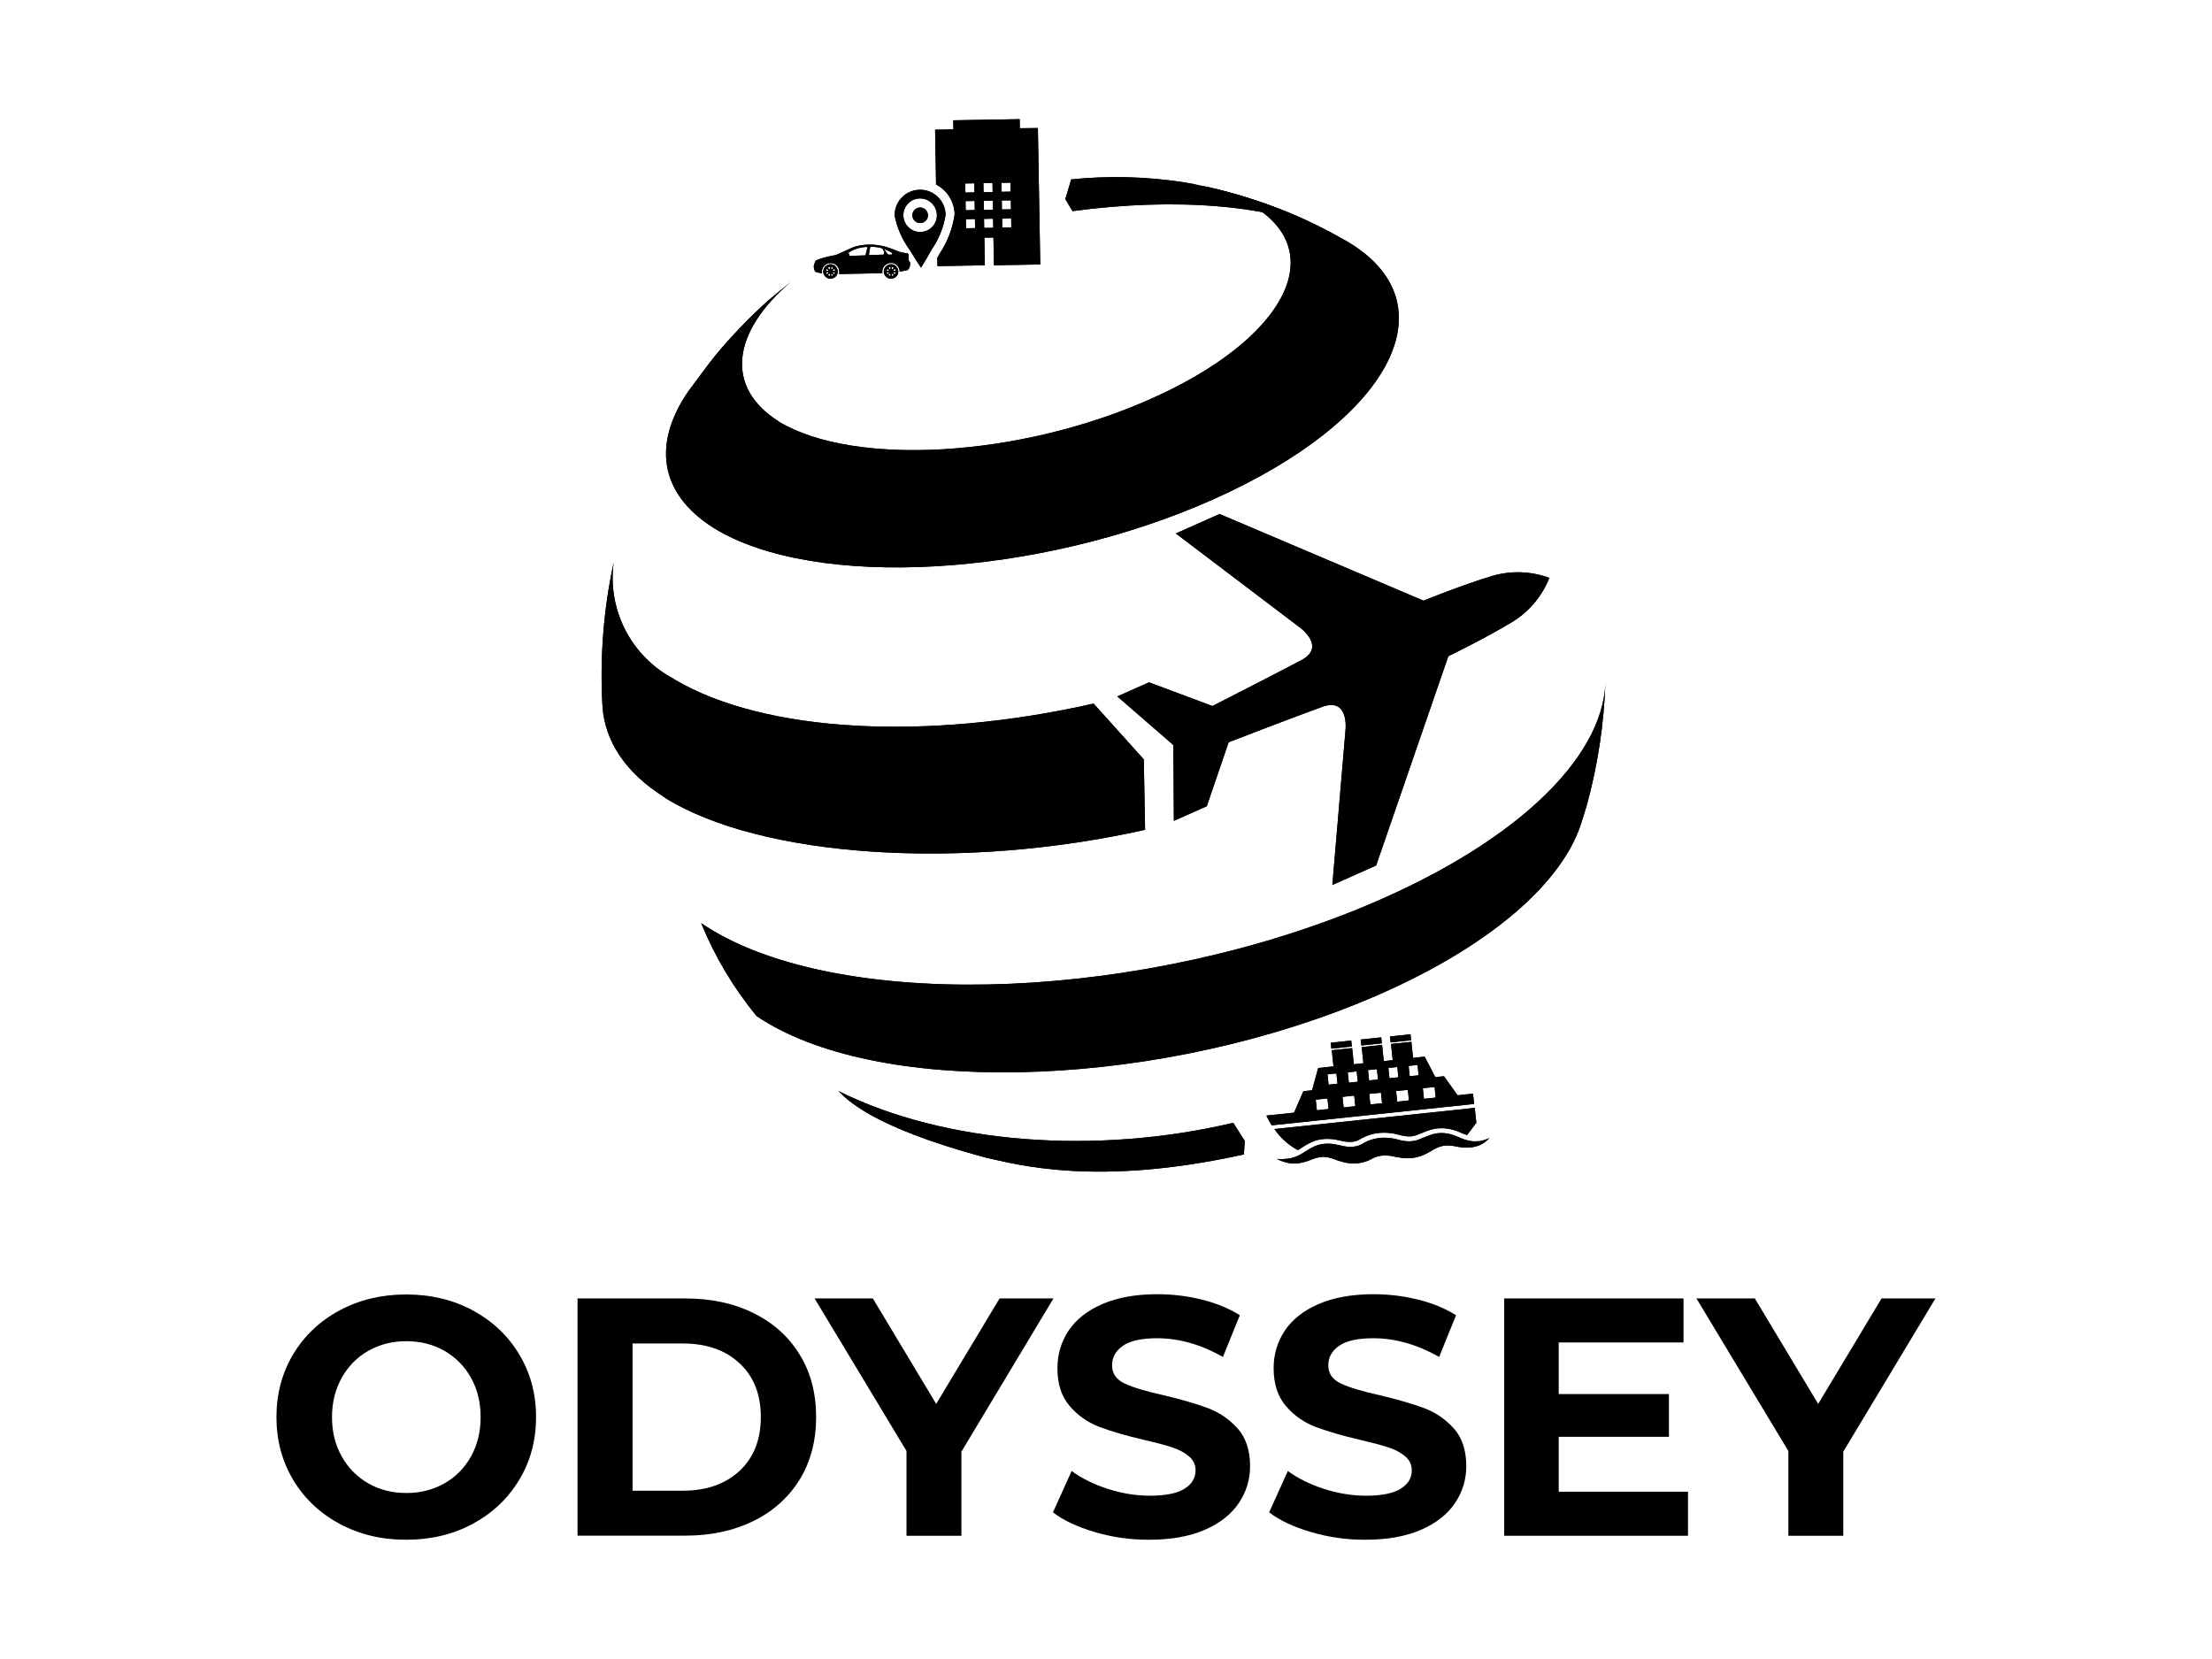 <?xml version="1.0" encoding="utf-8"?>
<!-- Generator: Adobe Illustrator 24.1.0, SVG Export Plug-In . SVG Version: 6.00 Build 0)  -->
<svg version="1.1" id="Layer_1" xmlns="http://www.w3.org/2000/svg" xmlns:xlink="http://www.w3.org/1999/xlink" x="0px" y="0px"
	 viewBox="0 0 1728 1296" style="enable-background:new 0 0 1728 1296;" xml:space="preserve">
<style type="text/css">
	.st0{enable-background:new    ;}
</style>
<g id="Group_817" transform="translate(-357 -2778.772)">
	<g id="Group_706" transform="translate(111 2389)">
		<g id="Group_215" transform="translate(18.857 -1)">
			<g class="st0">
				<path d="M492.5,1581.2c-15.5-8.3-27.5-19.7-36.3-34.3c-8.7-14.6-13.1-30.9-13.1-49.1c0-18.2,4.4-34.6,13.1-49.1
					s20.8-26,36.3-34.3s32.8-12.4,52-12.4c19.2,0,36.6,4.2,51.9,12.4c15.4,8.3,27.5,19.7,36.3,34.3c8.8,14.6,13.2,30.9,13.2,49.1
					c0,18.2-4.4,34.6-13.2,49.1c-8.8,14.6-20.9,26-36.3,34.3c-15.4,8.3-32.7,12.4-51.9,12.4C525.3,1593.7,508,1589.5,492.5,1581.2z
					 M574.3,1549.6c8.8-5,15.8-12.1,20.8-21.1c5-9,7.5-19.2,7.5-30.7c0-11.5-2.5-21.7-7.5-30.7c-5-9-12-16-20.8-21.1
					c-8.8-5-18.7-7.5-29.7-7.5c-11,0-20.8,2.5-29.7,7.5c-8.8,5-15.8,12.1-20.8,21.1c-5,9-7.6,19.2-7.6,30.7
					c0,11.5,2.5,21.7,7.6,30.7c5,9,12,16,20.8,21.1c8.8,5,18.7,7.5,29.7,7.5C555.5,1557.1,565.4,1554.6,574.3,1549.6z"/>
				<path d="M678.3,1405.1h84.2c20.1,0,37.9,3.8,53.4,11.5s27.5,18.5,36,32.5c8.6,13.9,12.8,30.2,12.8,48.7
					c0,18.5-4.3,34.8-12.8,48.7c-8.6,13.9-20.6,24.8-36,32.4s-33.2,11.5-53.4,11.5h-84.2V1405.1z M760.5,1555.3
					c18.5,0,33.3-5.2,44.4-15.5c11-10.3,16.6-24.3,16.6-42c0-17.7-5.5-31.7-16.6-42c-11-10.3-25.8-15.5-44.4-15.5h-39.2v115H760.5z"
					/>
				<path d="M978.2,1524.8v65.7h-42.9v-66.2l-71.8-119.2H909l49.5,82.4l49.5-82.4h42.1L978.2,1524.8z"/>
				<path d="M1082.7,1587.7c-13.7-4-24.7-9.1-33-15.5l14.6-32.3c7.9,5.8,17.4,10.5,28.3,14c11,3.5,21.9,5.3,32.8,5.3
					c12.2,0,21.2-1.8,27-5.4c5.8-3.6,8.7-8.4,8.7-14.4c0-4.4-1.7-8.1-5.2-11c-3.4-2.9-7.9-5.3-13.2-7c-5.4-1.8-12.7-3.7-21.9-5.8
					c-14.1-3.3-25.7-6.7-34.7-10.1c-9-3.4-16.7-8.7-23.2-16.2c-6.5-7.4-9.7-17.3-9.7-29.7c0-10.8,2.9-20.5,8.7-29.3
					c5.8-8.7,14.6-15.7,26.4-20.8s26.1-7.7,43-7.7c11.8,0,23.4,1.4,34.7,4.2c11.3,2.8,21.2,6.9,29.7,12.2l-13.2,32.6
					c-17.1-9.7-34.3-14.6-51.4-14.6c-12,0-20.9,1.9-26.6,5.8c-5.7,3.9-8.6,9-8.6,15.4s3.3,11.1,9.9,14.2c6.6,3.1,16.7,6.1,30.3,9.1
					c14.1,3.4,25.7,6.7,34.7,10.1c9,3.4,16.7,8.7,23.2,15.9c6.4,7.2,9.7,17,9.7,29.4c0,10.6-3,20.3-8.9,29s-14.8,15.7-26.6,20.8
					c-11.8,5.1-26.2,7.7-43.2,7.7C1110.5,1593.7,1096.3,1591.7,1082.7,1587.7z"/>
				<path d="M1251.6,1587.7c-13.7-4-24.7-9.1-33-15.5l14.6-32.3c7.9,5.8,17.4,10.5,28.3,14c10.9,3.5,21.9,5.3,32.8,5.3
					c12.2,0,21.2-1.8,27-5.4c5.8-3.6,8.7-8.4,8.7-14.4c0-4.4-1.7-8.1-5.2-11c-3.4-2.9-7.9-5.3-13.3-7c-5.4-1.8-12.7-3.7-21.8-5.8
					c-14.1-3.3-25.7-6.7-34.7-10.1c-9-3.4-16.7-8.7-23.2-16.2c-6.4-7.4-9.7-17.3-9.7-29.7c0-10.8,2.9-20.5,8.7-29.3
					c5.8-8.7,14.6-15.7,26.4-20.8s26.1-7.7,43-7.7c11.8,0,23.4,1.4,34.7,4.2c11.3,2.8,21.2,6.9,29.7,12.2l-13.2,32.6
					c-17.1-9.7-34.3-14.6-51.4-14.6c-12,0-20.9,1.9-26.6,5.8c-5.7,3.9-8.6,9-8.6,15.4s3.3,11.1,9.9,14.2c6.6,3.1,16.7,6.1,30.3,9.1
					c14.1,3.4,25.7,6.7,34.7,10.1c9,3.4,16.7,8.7,23.2,15.9c6.4,7.2,9.7,17,9.7,29.4c0,10.6-3,20.3-8.9,29s-14.8,15.7-26.6,20.8
					c-11.8,5.1-26.2,7.7-43.2,7.7C1279.5,1593.7,1265.3,1591.7,1251.6,1587.7z"/>
				<path d="M1545.8,1556.1v34.4h-143.6v-185.4h140.1v34.4h-97.5v40.3h86.1v33.4h-86.1v42.9H1545.8z"/>
				<path d="M1667.1,1524.8v65.7h-42.9v-66.2l-71.8-119.2h45.6l49.5,82.4l49.5-82.4h42.1L1667.1,1524.8z"/>
			</g>
		</g>
	</g>
	<g id="Group_734" transform="translate(-644 -556)">
		<g id="_54" transform="matrix(0.995, -0.105, 0.105, 0.995, 678.976, 3168.828)">
			<path id="Path_1019" d="M1356.8,1168.6h-12.1l-9-15.9h-6.8l-6.6-16.8h-9.1v-12.6h-16v12.7h-7v-12.7h-16v12.7h-7.5v-12.7h-16v12.7
				h-12l-6.6,16.8h-6.8l-9,15.9h-21.7c0.9,2.7,2,5.4,3.3,8h159L1356.8,1168.6L1356.8,1168.6z M1277.2,1141.7h7v8.1h-7V1141.7z
				 M1316.1,1149.9h-7v-8.1h7V1149.9z M1293.2,1141.7h7v8.1h-7L1293.2,1141.7z M1268.3,1149.9h-7v-8.1h7V1149.9z M1245.4,1141.7h7
				v8.1h-7V1141.7z M1306.5,1168.6h-9.2v-8.3h9.2V1168.6z M1285.4,1168.6h-9.2v-8.3h9.2V1168.6z M1264.4,1160.4v8.3h-9.2v-8.3
				H1264.4z M1318.3,1168.6v-8.3h9.2v8.3H1318.3z M1234.2,1160.4h9.2v8.3h-9.2V1160.4z"/>
			<path id="Path_1020" d="M1216.2,1198.1c1.2-0.5,2.4-1.1,3.7-1.8l2.5-1.3h0.1c1.7-0.8,3.5-1.5,5.3-2.1c2.1-0.7,4.2-1.1,6.4-1.2
				c0.8-0.1,1.6-0.1,2.4-0.1c1.4,0,2.8,0.1,4.1,0.3h0.1h0.1l0.7,0.1c0.7,0.1,1.5,0.2,2.2,0.4l1.4,0.3l1.4,0.4
				c0.8,0.2,1.6,0.5,2.4,0.8l2.5,0.8c1.1,0.4,2.2,0.7,3.4,0.9c1.5,0.3,3,0.5,4.5,0.5c0.5,0,0.9,0,1.4-0.1c1.5-0.1,3-0.6,4.4-1.2
				l0.4-0.2c0.5-0.3,1.1-0.5,1.7-0.7c4.3-1.7,8.8-2.6,13.4-2.5c0.8,0,1.6,0,2.4,0.1c2.8,0.2,5.5,0.7,8.2,1.4l2,0.6l1.9,0.7l2.6,1
				c1.4,0.5,2.8,0.8,4.2,1.1c1.1,0.2,2.3,0.4,3.4,0.4h0.4c1.3-0.1,2.7-0.2,4-0.6c1.2-0.3,2.6-0.7,4.3-1.2l1-0.3
				c2.5-0.8,5-1.3,7.5-1.7c1.3-0.2,2.5-0.2,3.8-0.2c1.7,0,3.3,0.1,5,0.4c2.7,0.5,5.3,1.2,7.8,2.3l1.8,0.8c0.6,0.3,1.1,0.6,1.7,0.9
				l0.7,0.4l1.9,1.1c0.5,0.3,1,0.5,1.5,0.7l0.8,0.4l0.7,0.3l0.5,0.2c0.3-0.2,0.5-0.5,0.8-0.8l7.4-7.9v-11.7h-157.3
				C1203.6,1187.1,1209.3,1193.4,1216.2,1198.1z"/>
			
				<rect id="Rectangle_2009" x="1250.5" y="1117.5" transform="matrix(-1 2.531422e-06 -2.531422e-06 -1 2517.107 2239.581)" width="16.1" height="4.7"/>
			
				<rect id="Rectangle_2010" x="1274" y="1117.5" transform="matrix(-1 2.531423e-06 -2.531423e-06 -1 2564.153 2239.581)" width="16.1" height="4.7"/>
			
				<rect id="Rectangle_2011" x="1297.1" y="1117.5" transform="matrix(-1 2.531423e-06 -2.531423e-06 -1 2610.23 2239.581)" width="16.1" height="4.7"/>
			<path id="Path_1021" d="M1359.5,1205.9c-1.9,0.2-3.8,0.1-5.8-0.2c-0.9-0.1-1.9-0.3-2.8-0.6c-0.9-0.3-1.8-0.5-2.7-0.9
				c-0.9-0.3-1.8-0.7-2.6-1.1c-0.9-0.4-1.7-0.8-2.5-1.3l-1.2-0.7l-0.6-0.3l-0.7-0.4c-0.5-0.3-1-0.5-1.5-0.8l-1.6-0.7
				c-2.2-1-4.5-1.7-6.9-2.1c-2.5-0.4-5.1-0.5-7.6-0.1c-2.3,0.3-4.6,0.9-6.9,1.6c-2.1,0.6-3.9,1.2-5.5,1.6c-1.6,0.4-3.1,0.6-4.7,0.6
				c-1.6,0-3.1-0.1-4.6-0.4c-1.6-0.3-3.3-0.8-4.8-1.3l-2.6-1l-1.7-0.6l-1.8-0.5c-2.4-0.7-4.9-1.1-7.4-1.3c-4.8-0.3-9.7,0.4-14.2,2.2
				c-0.4,0.1-0.7,0.3-1.1,0.5l-0.2,0.1h-0.1l0,0c-1.8,0.9-3.8,1.5-5.9,1.7c-2.4,0.2-4.8,0-7.1-0.5c-1.3-0.3-2.6-0.7-3.8-1.1
				l-2.1-0.7c-0.8-0.3-1.7-0.6-2.5-0.8l-1.3-0.4l-1.3-0.3c-0.9-0.2-1.8-0.3-2.7-0.5c-1.9-0.2-3.8-0.3-5.7-0.2
				c-1.9,0.2-3.7,0.5-5.5,1.1c-1.7,0.5-3.3,1.2-4.8,1.9c-3,1.4-5.5,2.8-8.1,3.8c-2.7,1-5.5,1.6-8.3,1.7c-3.1,0.1-6.1-0.1-9.2-0.7
				c2.7,1.8,5.6,3.1,8.7,4.1c3.3,1,6.7,1.3,10.1,0.9c3.2-0.4,6.4-1.1,9.5-2c2.5-0.7,5.1-0.9,7.7-0.8c1.2,0.1,2.4,0.4,3.5,0.7
				c0.6,0.2,1.2,0.3,1.8,0.6l0.9,0.3l0.9,0.4c0.6,0.2,1.2,0.6,1.8,0.9l0.5,0.2l0.6,0.3l1.2,0.6c1.6,0.7,3.3,1.4,4.9,2
				c0.8,0.3,1.8,0.5,2.6,0.8c0.9,0.2,1.8,0.4,2.8,0.6c1.9,0.3,3.9,0.5,5.8,0.4c3.7-0.1,7.4-0.9,10.8-2.4l0.4-0.2
				c1.4-0.5,2.8-0.9,4.2-1.1c1.5-0.2,3-0.3,4.6-0.2c1.6,0.1,3.2,0.4,4.7,0.7l1.2,0.3l1.2,0.4l1.5,0.5c0.6,0.2,1.1,0.4,1.7,0.5
				c2.3,0.7,4.7,1.2,7.1,1.6c2.5,0.3,5.1,0.4,7.6,0.1c2.5-0.3,4.9-0.8,7.3-1.7c2.2-0.8,4.3-1.7,6-2.5c2.9-1.5,6.2-2.4,9.5-2.6
				c1.7,0,3.4,0.2,5.1,0.5l1.3,0.3c0.4,0.1,0.9,0.3,1.3,0.4l0.7,0.2l0.8,0.2l1.6,0.5c0.5,0.2,1.1,0.3,1.6,0.4
				c0.5,0.1,1.1,0.3,1.6,0.4c1.1,0.2,2.2,0.4,3.3,0.5c2.2,0.2,4.5,0.2,6.7-0.1c4.4-0.6,8.4-2.5,11.7-5.5
				C1363.6,1205.2,1361.5,1205.7,1359.5,1205.9z"/>
		</g>
		<g id="Group_214" transform="translate(765.525 2945)">
			<path id="Path_562" d="M1234.5,552.8c-17.3-6.7-35.1-12.1-53.2-16.4c-6.2-1.2-14.6-3.1-20.8-4.2c-29.2-4.5-58.8-5.3-88.2-2.3
				l-4.6,15.4l5.6,9.4c81-10.9,157.2-5.1,205.5,18.9C1264.5,565.6,1249.7,558.6,1234.5,552.8z"/>
			<path id="Path_563" d="M1291,580.3c-1.9-1.2-3.8-2.4-5.8-3.4c-16.3-9.3-33.3-17.3-50.7-24.1c-17.3-6.7-35.1-12.2-53.2-16.4
				c-6.2-1.6-14.6-3-20.9-4.2c19.5,2.8,38.4,9.3,55.4,19.3c58.5,36.8,22.1,103.9-81.1,149.8c-102.3,45.7-231.9,53.4-291.1,17.7
				c0-0.1,0-0.1,0.1-0.1c-42.3-26.7-36.4-69.9,9.7-109c-6.3,5.1-12.7,10.3-18,14.8c-14.6,13.1-28.2,27.3-40.8,42.4
				c-6.6,8.2-15,19.7-21.3,28.2c-27.8,40.3-23.4,79.6,19.4,106.7h-0.1c0.1,0.1,0.2,0.1,0.3,0.2h0.1c78.3,48.5,253,38.8,390-22.2
				C1320.5,718.7,1369,629.3,1291,580.3z"/>
			<g id="Group_211">
				<path id="Path_564" d="M1130,1038c-142.7,32-299.6,21.9-374.9-24.9l-0.2-0.3c-31.5-19.7-47.1-44.7-48.8-71.7
					c-2.1-37.6,0.8-75.2,8.8-112c-5.1,37.1,13.7,73.5,46.8,90.9c0.2,0.3,0.8,0.6,1.1,0.8c70.7,41.6,197.7,47.9,327,18.6L1129,983
					L1130,1038z"/>
			</g>
			<g id="Group_213">
				<g id="Group_212">
					<path id="Path_565" d="M1475,1019.1l-4.6,14.8c-16.3,49-78.1,101.2-176,140.5c-167.4,67.2-377,71.1-468,9
						c-17.9-21.9-32.5-46.3-43.2-72.5c99.2,67.7,327.5,63.4,510-9.7c123.6-49.7,194.5-118.1,196.4-178.2
						C1488.5,955.5,1483.6,987.7,1475,1019.1"/>
				</g>
			</g>
			<path id="Path_566" d="M1207.9,1281.1l-0.7,10.5c-114.9,25.5-177,7.9-201.6,2.5c-91.3-24.5-109.4-46.6-115.1-52
				c83.5,41.6,201.8,50,308.4,24.8L1207.9,1281.1z"/>
			<path id="Path_567" d="M1310.5,1065.9l-34.2,15.2l10.3-121.3c0,0,2.8-25.4-18.1-17.9c-20.9,7.5-73.2,27.7-73.2,27.7l-17.1,50
				l-25.7,11.4l-0.4-59.2l0,0l-43.8-38l24.8-11l49.5,18.5c0,0,50.1-25.5,69.6-35.9c19.5-10.4-1.2-25.4-1.2-25.4l-97-73.5l34.2-15.2
				l159.3,67.7c0,0,30.7-12.5,54.3-19.5c14.5-4.1,29.9-3.5,44,1.7c-5.5,14-15.4,25.9-28.1,33.9c-20.9,12.8-50.8,27.3-50.8,27.3
				L1310.5,1065.9z"/>
		</g>
		<g id="Group_732" transform="translate(1.396 1.985)">
			<g id="hotel" transform="translate(1044.255 3332.965) rotate(-1)">
				<g id="Group_691" transform="translate(2.972 0)">
					<g id="Group_690">
						<path id="Path_1013" d="M747.2,113.1V106l-51.9,0v7.1l-14.3,0v42.8c8.7,4.7,14.1,13.8,14.1,23.7c-1.8,10.9-5.9,21.2-12.2,30.3
							c-0.7,1.1-1.3,2.2-1.9,3.3v6.5l37,0v-21.6l7.1,0l0,21.7l36.2,0V113.2L747.2,113.1z M710.9,190.5h-7.1v-7.1h7.1V190.5z
							 M710.9,176.4l-7.1,0v-7.1h7.1V176.4z M710.9,162.6h-7.1l0-7.1h7.1V162.6z M725.1,190.5H718v-7.1h7.1V190.5z M725.1,176.4H718
							v-7.1h7.1V176.4z M725.1,162.6H718v-7.1h7.1V162.6z M732.1,146l-7.1,0v-8.2H718v8.2h-7.1v-23.5h7.1v8.2h7.1v-8.2h7.1
							L732.1,146z M739.2,190.5l-7.1,0v-7h7.1L739.2,190.5z M739.2,176.3h-7.1v-7h7.1L739.2,176.3z M739.2,162.5l-7.1,0v-7h7.1
							L739.2,162.5z"/>
					</g>
				</g>
				<g id="Group_693" transform="translate(0 4.875)">
					<g id="Group_692">
						<path id="Path_1014" d="M671.1,154.9c-11,0-19.9,8.9-19.9,19.9c1.7,9.6,5.6,18.8,11.2,26.8c3.2,5.6,6.4,10.8,8.7,14.2
							c2.2-3.5,5.5-8.6,8.7-14.2c5.7-8,9.5-17.1,11.2-26.8C691,163.8,682.1,154.9,671.1,154.9z M671.1,187.9
							c-7.2,0-13.1-5.9-13.1-13.1c0-7.2,5.9-13.1,13.1-13.1c7.2,0,13.1,5.9,13.1,13.1C684.3,182,678.4,187.9,671.1,187.9
							C671.2,187.9,671.1,187.9,671.1,187.9z"/>
					</g>
				</g>
				<g id="Group_695" transform="translate(1.257 6.132)">
					<g id="Group_694">
						<path id="Path_1015" d="M669.9,167.5c-3.3,0-6.1,2.7-6.1,6.1s2.7,6.1,6.1,6.1c3.3,0,6.1-2.7,6.1-6.1c0,0,0,0,0,0
							C675.9,170.2,673.2,167.5,669.9,167.5z"/>
					</g>
				</g>
			</g>
			<g id="sedan-car-model" transform="translate(1038.63 3341.688)">
				<g id="Group_722" transform="translate(0 0)">
					<path id="Path_1032" d="M609.8,197.5c-3.1,0-5.7,2.6-5.7,5.7c0,0.2,0,0.5,0,0.7c0.4,3.1,3.3,5.3,6.4,4.9
						c2.6-0.4,4.7-2.5,4.9-5.1c0-0.2,0-0.3,0-0.5C615.4,200.1,612.9,197.5,609.8,197.5z M607,201.1l1.2,1.2
						c-0.1,0.2-0.2,0.3-0.2,0.5h-1.7C606.3,202.1,606.6,201.5,607,201.1z M606.3,203.7h1.7c0,0.2,0.1,0.3,0.2,0.5l-1.2,1.2
						C606.6,204.9,606.3,204.3,606.3,203.7L606.3,203.7z M609.3,206.7c-0.6-0.1-1.2-0.3-1.7-0.7l1.2-1.2c0.2,0.1,0.3,0.2,0.5,0.2
						V206.7z M609.3,201.3c-0.2,0-0.3,0.1-0.5,0.2l-1.2-1.2c0.5-0.4,1.1-0.6,1.7-0.7V201.3z M610.3,199.7c0.6,0.1,1.2,0.3,1.7,0.7
						l-1.2,1.2c-0.2-0.1-0.3-0.2-0.5-0.2C610.3,201.3,610.3,199.7,610.3,199.7z M610.3,206.7v-1.6c0.2,0,0.3-0.1,0.5-0.2l1.2,1.2
						C611.5,206.4,610.9,206.7,610.3,206.7z M612.7,205.4l-1.2-1.2c0.1-0.2,0.2-0.3,0.2-0.5h1.6C613.3,204.3,613,204.9,612.7,205.4
						L612.7,205.4z M611.7,202.7c0-0.2-0.1-0.3-0.2-0.5l1.2-1.2c0.4,0.5,0.6,1.1,0.7,1.7L611.7,202.7L611.7,202.7z"/>
					<path id="Path_1033" d="M657.1,197.5c-3.1,0-5.7,2.6-5.7,5.7c0,0.2,0,0.5,0,0.7c0.4,3.1,3.3,5.3,6.4,4.9
						c2.6-0.4,4.7-2.5,4.9-5.1c0-0.2,0-0.3,0-0.5C662.7,200.1,660.2,197.5,657.1,197.5z M654.3,201.1l1.2,1.2
						c-0.1,0.2-0.2,0.3-0.2,0.5h-1.6C653.6,202.1,653.9,201.5,654.3,201.1z M653.6,203.7h1.7c0,0.2,0.1,0.3,0.2,0.5l-1.2,1.2
						C653.9,204.9,653.7,204.3,653.6,203.7L653.6,203.7z M656.6,206.7c-0.6-0.1-1.2-0.3-1.7-0.7l1.2-1.2c0.2,0.1,0.3,0.2,0.5,0.2
						V206.7z M656.6,201.3c-0.2,0-0.3,0.1-0.5,0.2l-1.2-1.2c0.5-0.4,1.1-0.6,1.7-0.7V201.3z M657.6,199.7c0.6,0.1,1.2,0.3,1.7,0.7
						l-1.2,1.2c-0.2-0.1-0.3-0.2-0.5-0.2V199.7z M657.6,206.7v-1.6c0.2,0,0.3-0.1,0.5-0.2l1.2,1.2
						C658.8,206.4,658.2,206.7,657.6,206.7z M660,205.4l-1.2-1.2c0.1-0.2,0.2-0.3,0.2-0.5h1.6C660.6,204.3,660.3,204.9,660,205.4
						L660,205.4z M659,202.7c0-0.2-0.1-0.3-0.2-0.5l1.2-1.2c0.4,0.5,0.6,1.1,0.7,1.7L659,202.7L659,202.7z"/>
					<path id="Path_1034" d="M670.8,194.6v-4.2c0-0.7-0.5-1.3-1.2-1.4c-1.9-0.3-3.8-0.6-5.7-1.1c-1.8-0.6-8.9-3.6-11.4-4.1
						c-7.9-2.2-16.3-2.2-24.1,0.1c-1.8,0.6-9.9,4.5-14.6,6.5c-1.4,0-15.2,2.9-16,4.9c-0.4,1.1-0.8,2.3-1.1,3.4
						c-0.1,1.6,0.3,3.2,1.1,4.6c1.7,0.7,3.5,1.1,5.4,1.3c0-0.1-0.1-0.3-0.1-0.4c0-0.3-0.1-0.5-0.1-0.8c0-3.8,3.1-6.8,6.8-6.8
						c3.8,0,6.8,3.1,6.8,6.8c0,0,0,0,0,0c0,0.2,0,0.4,0,0.6c0,0.4-0.1,0.8-0.2,1.2l0,0l33.9-0.7c0-0.1,0-0.2,0-0.3
						c0-0.3-0.1-0.6-0.1-0.9c0-3.8,3.1-6.8,6.8-6.8c3.8,0,6.8,3.1,6.8,6.8l0,0h0.1l5.8-1.1c1.5-1,2.3-2.7,2.2-4.4
						C672.2,196.5,671.7,195.3,670.8,194.6z M637.1,190.6l-12.7,0.4c0.2-1.9-0.9-2.3-0.9-2.3c4.5-3,9.8-4.7,15.2-4.7L637.1,190.6z
						 M651.3,190l-11.6,0.4l1.1-6.5c3.2-0.1,6.4,0.3,9.4,1.2l1.7,2.8L651.3,190z M657.9,190h-3.2l-3.2-4.4c2.4,1,4.4,1.9,5.5,2.5
						C657.6,188.5,658,189.2,657.9,190L657.9,190z"/>
				</g>
			</g>
			<rect id="Rectangle_2018" x="1756.2" y="3439.2" width="33.1" height="33.1"/>
		</g>
	</g>
	<g id="Group_808" transform="translate(-644 -556)">
		<g id="_54-2" transform="matrix(0.995, -0.105, 0.105, 0.995, 678.976, 3168.828)">
			<path id="Path_1019-2" d="M1356.8,1168.6h-12.1l-9-15.9h-6.8l-6.6-16.8h-9.1v-12.6h-16v12.7h-7v-12.7h-16v12.7h-7.5v-12.7h-16
				v12.7h-12l-6.6,16.8h-6.8l-9,15.9h-21.7c0.9,2.7,2,5.4,3.3,8h159L1356.8,1168.6L1356.8,1168.6z M1277.2,1141.7h7v8.1h-7V1141.7z
				 M1316.1,1149.9h-7v-8.1h7V1149.9z M1293.2,1141.7h7v8.1h-7L1293.2,1141.7z M1268.3,1149.9h-7v-8.1h7V1149.9z M1245.4,1141.7h7
				v8.1h-7V1141.7z M1306.5,1168.6h-9.2v-8.3h9.2V1168.6z M1285.4,1168.6h-9.2v-8.3h9.2V1168.6z M1264.4,1160.4v8.3h-9.2v-8.3
				H1264.4z M1318.3,1168.6v-8.3h9.2v8.3H1318.3z M1234.2,1160.4h9.2v8.3h-9.2V1160.4z"/>
			<path id="Path_1020-2" d="M1216.2,1198.1c1.2-0.5,2.4-1.1,3.7-1.8l2.5-1.3h0.1c1.7-0.8,3.5-1.5,5.3-2.1c2.1-0.7,4.2-1.1,6.4-1.2
				c0.8-0.1,1.6-0.1,2.4-0.1c1.4,0,2.8,0.1,4.1,0.3h0.1h0.1l0.7,0.1c0.7,0.1,1.5,0.2,2.2,0.4l1.4,0.3l1.4,0.4
				c0.8,0.2,1.6,0.5,2.4,0.8l2.5,0.8c1.1,0.4,2.2,0.7,3.4,0.9c1.5,0.3,3,0.5,4.5,0.5c0.5,0,0.9,0,1.4-0.1c1.5-0.1,3-0.6,4.4-1.2
				l0.4-0.2c0.5-0.3,1.1-0.5,1.7-0.7c4.3-1.7,8.8-2.6,13.4-2.5c0.8,0,1.6,0,2.4,0.1c2.8,0.2,5.5,0.7,8.2,1.4l2,0.6l1.9,0.7l2.6,1
				c1.4,0.5,2.8,0.8,4.2,1.1c1.1,0.2,2.3,0.4,3.4,0.4h0.4c1.3-0.1,2.7-0.2,4-0.6c1.2-0.3,2.6-0.7,4.3-1.2l1-0.3
				c2.5-0.8,5-1.3,7.5-1.7c1.3-0.2,2.5-0.2,3.8-0.2c1.7,0,3.3,0.1,5,0.4c2.7,0.5,5.3,1.2,7.8,2.3l1.8,0.8c0.6,0.3,1.1,0.6,1.7,0.9
				l0.7,0.4l1.9,1.1c0.5,0.3,1,0.5,1.5,0.7l0.8,0.4l0.7,0.3l0.5,0.2c0.3-0.2,0.5-0.5,0.8-0.8l7.4-7.9v-11.7h-157.3
				C1203.6,1187.1,1209.3,1193.4,1216.2,1198.1z"/>
			
				<rect id="Rectangle_2009-2" x="1250.5" y="1117.5" transform="matrix(-1 2.531422e-06 -2.531422e-06 -1 2517.107 2239.581)" width="16.1" height="4.7"/>
			
				<rect id="Rectangle_2010-2" x="1274" y="1117.5" transform="matrix(-1 2.531423e-06 -2.531423e-06 -1 2564.153 2239.581)" width="16.1" height="4.7"/>
			
				<rect id="Rectangle_2011-2" x="1297.1" y="1117.5" transform="matrix(-1 2.531423e-06 -2.531423e-06 -1 2610.23 2239.581)" width="16.1" height="4.7"/>
			<path id="Path_1021-2" d="M1359.5,1205.9c-1.9,0.2-3.8,0.1-5.8-0.2c-0.9-0.1-1.9-0.3-2.8-0.6c-0.9-0.3-1.8-0.5-2.7-0.9
				c-0.9-0.3-1.8-0.7-2.6-1.1c-0.9-0.4-1.7-0.8-2.5-1.3l-1.2-0.7l-0.6-0.3l-0.7-0.4c-0.5-0.3-1-0.5-1.5-0.8l-1.6-0.7
				c-2.2-1-4.5-1.7-6.9-2.1c-2.5-0.4-5.1-0.5-7.6-0.1c-2.3,0.3-4.6,0.9-6.9,1.6c-2.1,0.6-3.9,1.2-5.5,1.6c-1.6,0.4-3.1,0.6-4.7,0.6
				c-1.6,0-3.1-0.1-4.6-0.4c-1.6-0.3-3.3-0.8-4.8-1.3l-2.6-1l-1.7-0.6l-1.8-0.5c-2.4-0.7-4.9-1.1-7.4-1.3c-4.8-0.3-9.7,0.4-14.2,2.2
				c-0.4,0.1-0.7,0.3-1.1,0.5l-0.2,0.1h-0.1l0,0c-1.8,0.9-3.8,1.5-5.9,1.7c-2.4,0.2-4.8,0-7.1-0.5c-1.3-0.3-2.6-0.7-3.8-1.1
				l-2.1-0.7c-0.8-0.3-1.7-0.6-2.5-0.8l-1.3-0.4l-1.3-0.3c-0.9-0.2-1.8-0.3-2.7-0.5c-1.9-0.2-3.8-0.3-5.7-0.2
				c-1.9,0.2-3.7,0.5-5.5,1.1c-1.7,0.5-3.3,1.2-4.8,1.9c-3,1.4-5.5,2.8-8.1,3.8c-2.7,1-5.5,1.6-8.3,1.7c-3.1,0.1-6.1-0.1-9.2-0.7
				c2.7,1.8,5.6,3.1,8.7,4.1c3.3,1,6.7,1.3,10.1,0.9c3.2-0.4,6.4-1.1,9.5-2c2.5-0.7,5.1-0.9,7.7-0.8c1.2,0.1,2.4,0.4,3.5,0.7
				c0.6,0.2,1.2,0.3,1.8,0.6l0.9,0.3l0.9,0.4c0.6,0.2,1.2,0.6,1.8,0.9l0.5,0.2l0.6,0.3l1.2,0.6c1.6,0.7,3.3,1.4,4.9,2
				c0.8,0.3,1.8,0.5,2.6,0.8c0.9,0.2,1.8,0.4,2.8,0.6c1.9,0.3,3.9,0.5,5.8,0.4c3.7-0.1,7.4-0.9,10.8-2.4l0.4-0.2
				c1.4-0.5,2.8-0.9,4.2-1.1c1.5-0.2,3-0.3,4.6-0.2c1.6,0.1,3.2,0.4,4.7,0.7l1.2,0.3l1.2,0.4l1.5,0.5c0.6,0.2,1.1,0.4,1.7,0.5
				c2.3,0.7,4.7,1.2,7.1,1.6c2.5,0.3,5.1,0.4,7.6,0.1c2.5-0.3,4.9-0.8,7.3-1.7c2.2-0.8,4.3-1.7,6-2.5c2.9-1.5,6.2-2.4,9.5-2.6
				c1.7,0,3.4,0.2,5.1,0.5l1.3,0.3c0.4,0.1,0.9,0.3,1.3,0.4l0.7,0.2l0.8,0.2l1.6,0.5c0.5,0.2,1.1,0.3,1.6,0.4
				c0.5,0.1,1.1,0.3,1.6,0.4c1.1,0.2,2.2,0.4,3.3,0.5c2.2,0.2,4.5,0.2,6.7-0.1c4.4-0.6,8.4-2.5,11.7-5.5
				C1363.6,1205.2,1361.5,1205.7,1359.5,1205.9z"/>
		</g>
		<g id="Group_214-2" transform="translate(765.525 2945)">
			<path id="Path_562-2" d="M1234.5,552.8c-17.3-6.7-35.1-12.1-53.2-16.4c-6.2-1.2-14.6-3.1-20.8-4.2c-29.2-4.5-58.8-5.3-88.2-2.3
				l-4.6,15.4l5.6,9.4c81-10.9,157.2-5.1,205.5,18.9C1264.5,565.6,1249.7,558.6,1234.5,552.8z"/>
			<path id="Path_563-2" d="M1291,580.3c-1.9-1.2-3.8-2.4-5.8-3.4c-16.3-9.3-33.3-17.3-50.7-24.1c-17.3-6.7-35.1-12.2-53.2-16.4
				c-6.2-1.6-14.6-3-20.9-4.2c19.5,2.8,38.4,9.3,55.4,19.3c58.5,36.8,22.1,103.9-81.1,149.8c-102.3,45.7-231.9,53.4-291.1,17.7
				c0-0.1,0-0.1,0.1-0.1c-42.3-26.7-36.4-69.9,9.7-109c-6.3,5.1-12.7,10.3-18,14.8c-14.6,13.1-28.2,27.3-40.8,42.4
				c-6.6,8.2-15,19.7-21.3,28.2c-27.8,40.3-23.4,79.6,19.4,106.7h-0.1c0.1,0.1,0.2,0.1,0.3,0.2h0.1c78.3,48.5,253,38.8,390-22.2
				C1320.5,718.7,1369,629.3,1291,580.3z"/>
			<g id="Group_211-2">
				<path id="Path_564-2" d="M1130,1038c-142.7,32-299.6,21.9-374.9-24.9l-0.2-0.3c-31.5-19.7-47.1-44.7-48.8-71.7
					c-2.1-37.6,0.8-75.2,8.8-112c-5.1,37.1,13.7,73.5,46.8,90.9c0.2,0.3,0.8,0.6,1.1,0.8c70.7,41.6,197.7,47.9,327,18.6L1129,983
					L1130,1038z"/>
			</g>
			<g id="Group_213-2">
				<g id="Group_212-2">
					<path id="Path_565-2" d="M1475,1019.1l-4.6,14.8c-16.3,49-78.1,101.2-176,140.5c-167.4,67.2-377,71.1-468,9
						c-17.9-21.9-32.5-46.3-43.2-72.5c99.2,67.7,327.5,63.4,510-9.7c123.6-49.7,194.5-118.1,196.4-178.2
						C1488.5,955.5,1483.6,987.7,1475,1019.1"/>
				</g>
			</g>
			<path id="Path_566-2" d="M1207.9,1281.1l-0.7,10.5c-114.9,25.5-177,7.9-201.6,2.5c-91.3-24.5-109.4-46.6-115.1-52
				c83.5,41.6,201.8,50,308.4,24.8L1207.9,1281.1z"/>
			<path id="Path_567-2" d="M1310.5,1065.9l-34.2,15.2l10.3-121.3c0,0,2.8-25.4-18.1-17.9c-20.9,7.5-73.2,27.7-73.2,27.7l-17.1,50
				l-25.7,11.4l-0.4-59.2l0,0l-43.8-38l24.8-11l49.5,18.5c0,0,50.1-25.5,69.6-35.9c19.5-10.4-1.2-25.4-1.2-25.4l-97-73.5l34.2-15.2
				l159.3,67.7c0,0,30.7-12.5,54.3-19.5c14.5-4.1,29.9-3.5,44,1.7c-5.5,14-15.4,25.9-28.1,33.9c-20.9,12.8-50.8,27.3-50.8,27.3
				L1310.5,1065.9z"/>
		</g>
		<g id="Group_732-2" transform="translate(1.396 1.985)">
			<g id="hotel-2" transform="translate(1044.255 3332.965) rotate(-1)">
				<g id="Group_691-2" transform="translate(2.972 0)">
					<g id="Group_690-2">
						<path id="Path_1013-2" d="M747.2,113.1V106l-51.9,0v7.1l-14.3,0v42.8c8.7,4.7,14.1,13.8,14.1,23.7
							c-1.8,10.9-5.9,21.2-12.2,30.3c-0.7,1.1-1.3,2.2-1.9,3.3v6.5l37,0v-21.6l7.1,0l0,21.7l36.2,0V113.2L747.2,113.1z M710.9,190.5
							h-7.1v-7.1h7.1V190.5z M710.9,176.4l-7.1,0v-7.1h7.1V176.4z M710.9,162.6h-7.1l0-7.1h7.1V162.6z M725.1,190.5H718v-7.1h7.1
							V190.5z M725.1,176.4H718v-7.1h7.1V176.4z M725.1,162.6H718v-7.1h7.1V162.6z M732.1,146l-7.1,0v-8.2H718v8.2h-7.1v-23.5h7.1
							v8.2h7.1v-8.2h7.1L732.1,146z M739.2,190.5l-7.1,0v-7h7.1L739.2,190.5z M739.2,176.3h-7.1v-7h7.1L739.2,176.3z M739.2,162.5
							l-7.1,0v-7h7.1L739.2,162.5z"/>
					</g>
				</g>
				<g id="Group_693-2" transform="translate(0 4.875)">
					<g id="Group_692-2">
						<path id="Path_1014-2" d="M671.1,154.9c-11,0-19.9,8.9-19.9,19.9c1.7,9.6,5.6,18.8,11.2,26.8c3.2,5.6,6.4,10.8,8.7,14.2
							c2.2-3.5,5.5-8.6,8.7-14.2c5.7-8,9.5-17.1,11.2-26.8C691,163.8,682.1,154.9,671.1,154.9z M671.1,187.9
							c-7.2,0-13.1-5.9-13.1-13.1c0-7.2,5.9-13.1,13.1-13.1c7.2,0,13.1,5.9,13.1,13.1C684.3,182,678.4,187.9,671.1,187.9
							C671.2,187.9,671.1,187.9,671.1,187.9z"/>
					</g>
				</g>
				<g id="Group_695-2" transform="translate(1.257 6.132)">
					<g id="Group_694-2">
						<path id="Path_1015-2" d="M669.9,167.5c-3.3,0-6.1,2.7-6.1,6.1s2.7,6.1,6.1,6.1c3.3,0,6.1-2.7,6.1-6.1c0,0,0,0,0,0
							C675.9,170.2,673.2,167.5,669.9,167.5z"/>
					</g>
				</g>
			</g>
			<g id="sedan-car-model-2" transform="translate(1038.63 3341.688)">
				<g id="Group_722-2" transform="translate(0 0)">
					<path id="Path_1032-2" d="M609.8,197.5c-3.1,0-5.7,2.6-5.7,5.7c0,0.2,0,0.5,0,0.7c0.4,3.1,3.3,5.3,6.4,4.9
						c2.6-0.4,4.7-2.5,4.9-5.1c0-0.2,0-0.3,0-0.5C615.4,200.1,612.9,197.5,609.8,197.5z M607,201.1l1.2,1.2
						c-0.1,0.2-0.2,0.3-0.2,0.5h-1.7C606.3,202.1,606.6,201.5,607,201.1z M606.3,203.7h1.7c0,0.2,0.1,0.3,0.2,0.5l-1.2,1.2
						C606.6,204.9,606.3,204.3,606.3,203.7L606.3,203.7z M609.3,206.7c-0.6-0.1-1.2-0.3-1.7-0.7l1.2-1.2c0.2,0.1,0.3,0.2,0.5,0.2
						V206.7z M609.3,201.3c-0.2,0-0.3,0.1-0.5,0.2l-1.2-1.2c0.5-0.4,1.1-0.6,1.7-0.7V201.3z M610.3,199.7c0.6,0.1,1.2,0.3,1.7,0.7
						l-1.2,1.2c-0.2-0.1-0.3-0.2-0.5-0.2C610.3,201.3,610.3,199.7,610.3,199.7z M610.3,206.7v-1.6c0.2,0,0.3-0.1,0.5-0.2l1.2,1.2
						C611.5,206.4,610.9,206.7,610.3,206.7z M612.7,205.4l-1.2-1.2c0.1-0.2,0.2-0.3,0.2-0.5h1.6C613.3,204.3,613,204.9,612.7,205.4
						L612.7,205.4z M611.7,202.7c0-0.2-0.1-0.3-0.2-0.5l1.2-1.2c0.4,0.5,0.6,1.1,0.7,1.7L611.7,202.7L611.7,202.7z"/>
					<path id="Path_1033-2" d="M657.1,197.5c-3.1,0-5.7,2.6-5.7,5.7c0,0.2,0,0.5,0,0.7c0.4,3.1,3.3,5.3,6.4,4.9
						c2.6-0.4,4.7-2.5,4.9-5.1c0-0.2,0-0.3,0-0.5C662.7,200.1,660.2,197.5,657.1,197.5z M654.3,201.1l1.2,1.2
						c-0.1,0.2-0.2,0.3-0.2,0.5h-1.6C653.6,202.1,653.9,201.5,654.3,201.1z M653.6,203.7h1.7c0,0.2,0.1,0.3,0.2,0.5l-1.2,1.2
						C653.9,204.9,653.7,204.3,653.6,203.7L653.6,203.7z M656.6,206.7c-0.6-0.1-1.2-0.3-1.7-0.7l1.2-1.2c0.2,0.1,0.3,0.2,0.5,0.2
						V206.7z M656.6,201.3c-0.2,0-0.3,0.1-0.5,0.2l-1.2-1.2c0.5-0.4,1.1-0.6,1.7-0.7V201.3z M657.6,199.7c0.6,0.1,1.2,0.3,1.7,0.7
						l-1.2,1.2c-0.2-0.1-0.3-0.2-0.5-0.2V199.7z M657.6,206.7v-1.6c0.2,0,0.3-0.1,0.5-0.2l1.2,1.2
						C658.8,206.4,658.2,206.7,657.6,206.7z M660,205.4l-1.2-1.2c0.1-0.2,0.2-0.3,0.2-0.5h1.6C660.6,204.3,660.3,204.9,660,205.4
						L660,205.4z M659,202.7c0-0.2-0.1-0.3-0.2-0.5l1.2-1.2c0.4,0.5,0.6,1.1,0.7,1.7L659,202.7L659,202.7z"/>
					<path id="Path_1034-2" d="M670.8,194.6v-4.2c0-0.7-0.5-1.3-1.2-1.4c-1.9-0.3-3.8-0.6-5.7-1.1c-1.8-0.6-8.9-3.6-11.4-4.1
						c-7.9-2.2-16.3-2.2-24.1,0.1c-1.8,0.6-9.9,4.5-14.6,6.5c-1.4,0-15.2,2.9-16,4.9c-0.4,1.1-0.8,2.3-1.1,3.4
						c-0.1,1.6,0.3,3.2,1.1,4.6c1.7,0.7,3.5,1.1,5.4,1.3c0-0.1-0.1-0.3-0.1-0.4c0-0.3-0.1-0.5-0.1-0.8c0-3.8,3.1-6.8,6.8-6.8
						c3.8,0,6.8,3.1,6.8,6.8c0,0,0,0,0,0c0,0.2,0,0.4,0,0.6c0,0.4-0.1,0.8-0.2,1.2l0,0l33.9-0.7c0-0.1,0-0.2,0-0.3
						c0-0.3-0.1-0.6-0.1-0.9c0-3.8,3.1-6.8,6.8-6.8c3.8,0,6.8,3.1,6.8,6.8l0,0h0.1l5.8-1.1c1.5-1,2.3-2.7,2.2-4.4
						C672.2,196.5,671.7,195.3,670.8,194.6z M637.1,190.6l-12.7,0.4c0.2-1.9-0.9-2.3-0.9-2.3c4.5-3,9.8-4.7,15.2-4.7L637.1,190.6z
						 M651.3,190l-11.6,0.4l1.1-6.5c3.2-0.1,6.4,0.3,9.4,1.2l1.7,2.8L651.3,190z M657.9,190h-3.2l-3.2-4.4c2.4,1,4.4,1.9,5.5,2.5
						C657.6,188.5,658,189.2,657.9,190L657.9,190z"/>
				</g>
			</g>
			<rect id="Rectangle_2018-2" x="1756.2" y="3439.2" width="33.1" height="33.1"/>
		</g>
	</g>
</g>
</svg>
